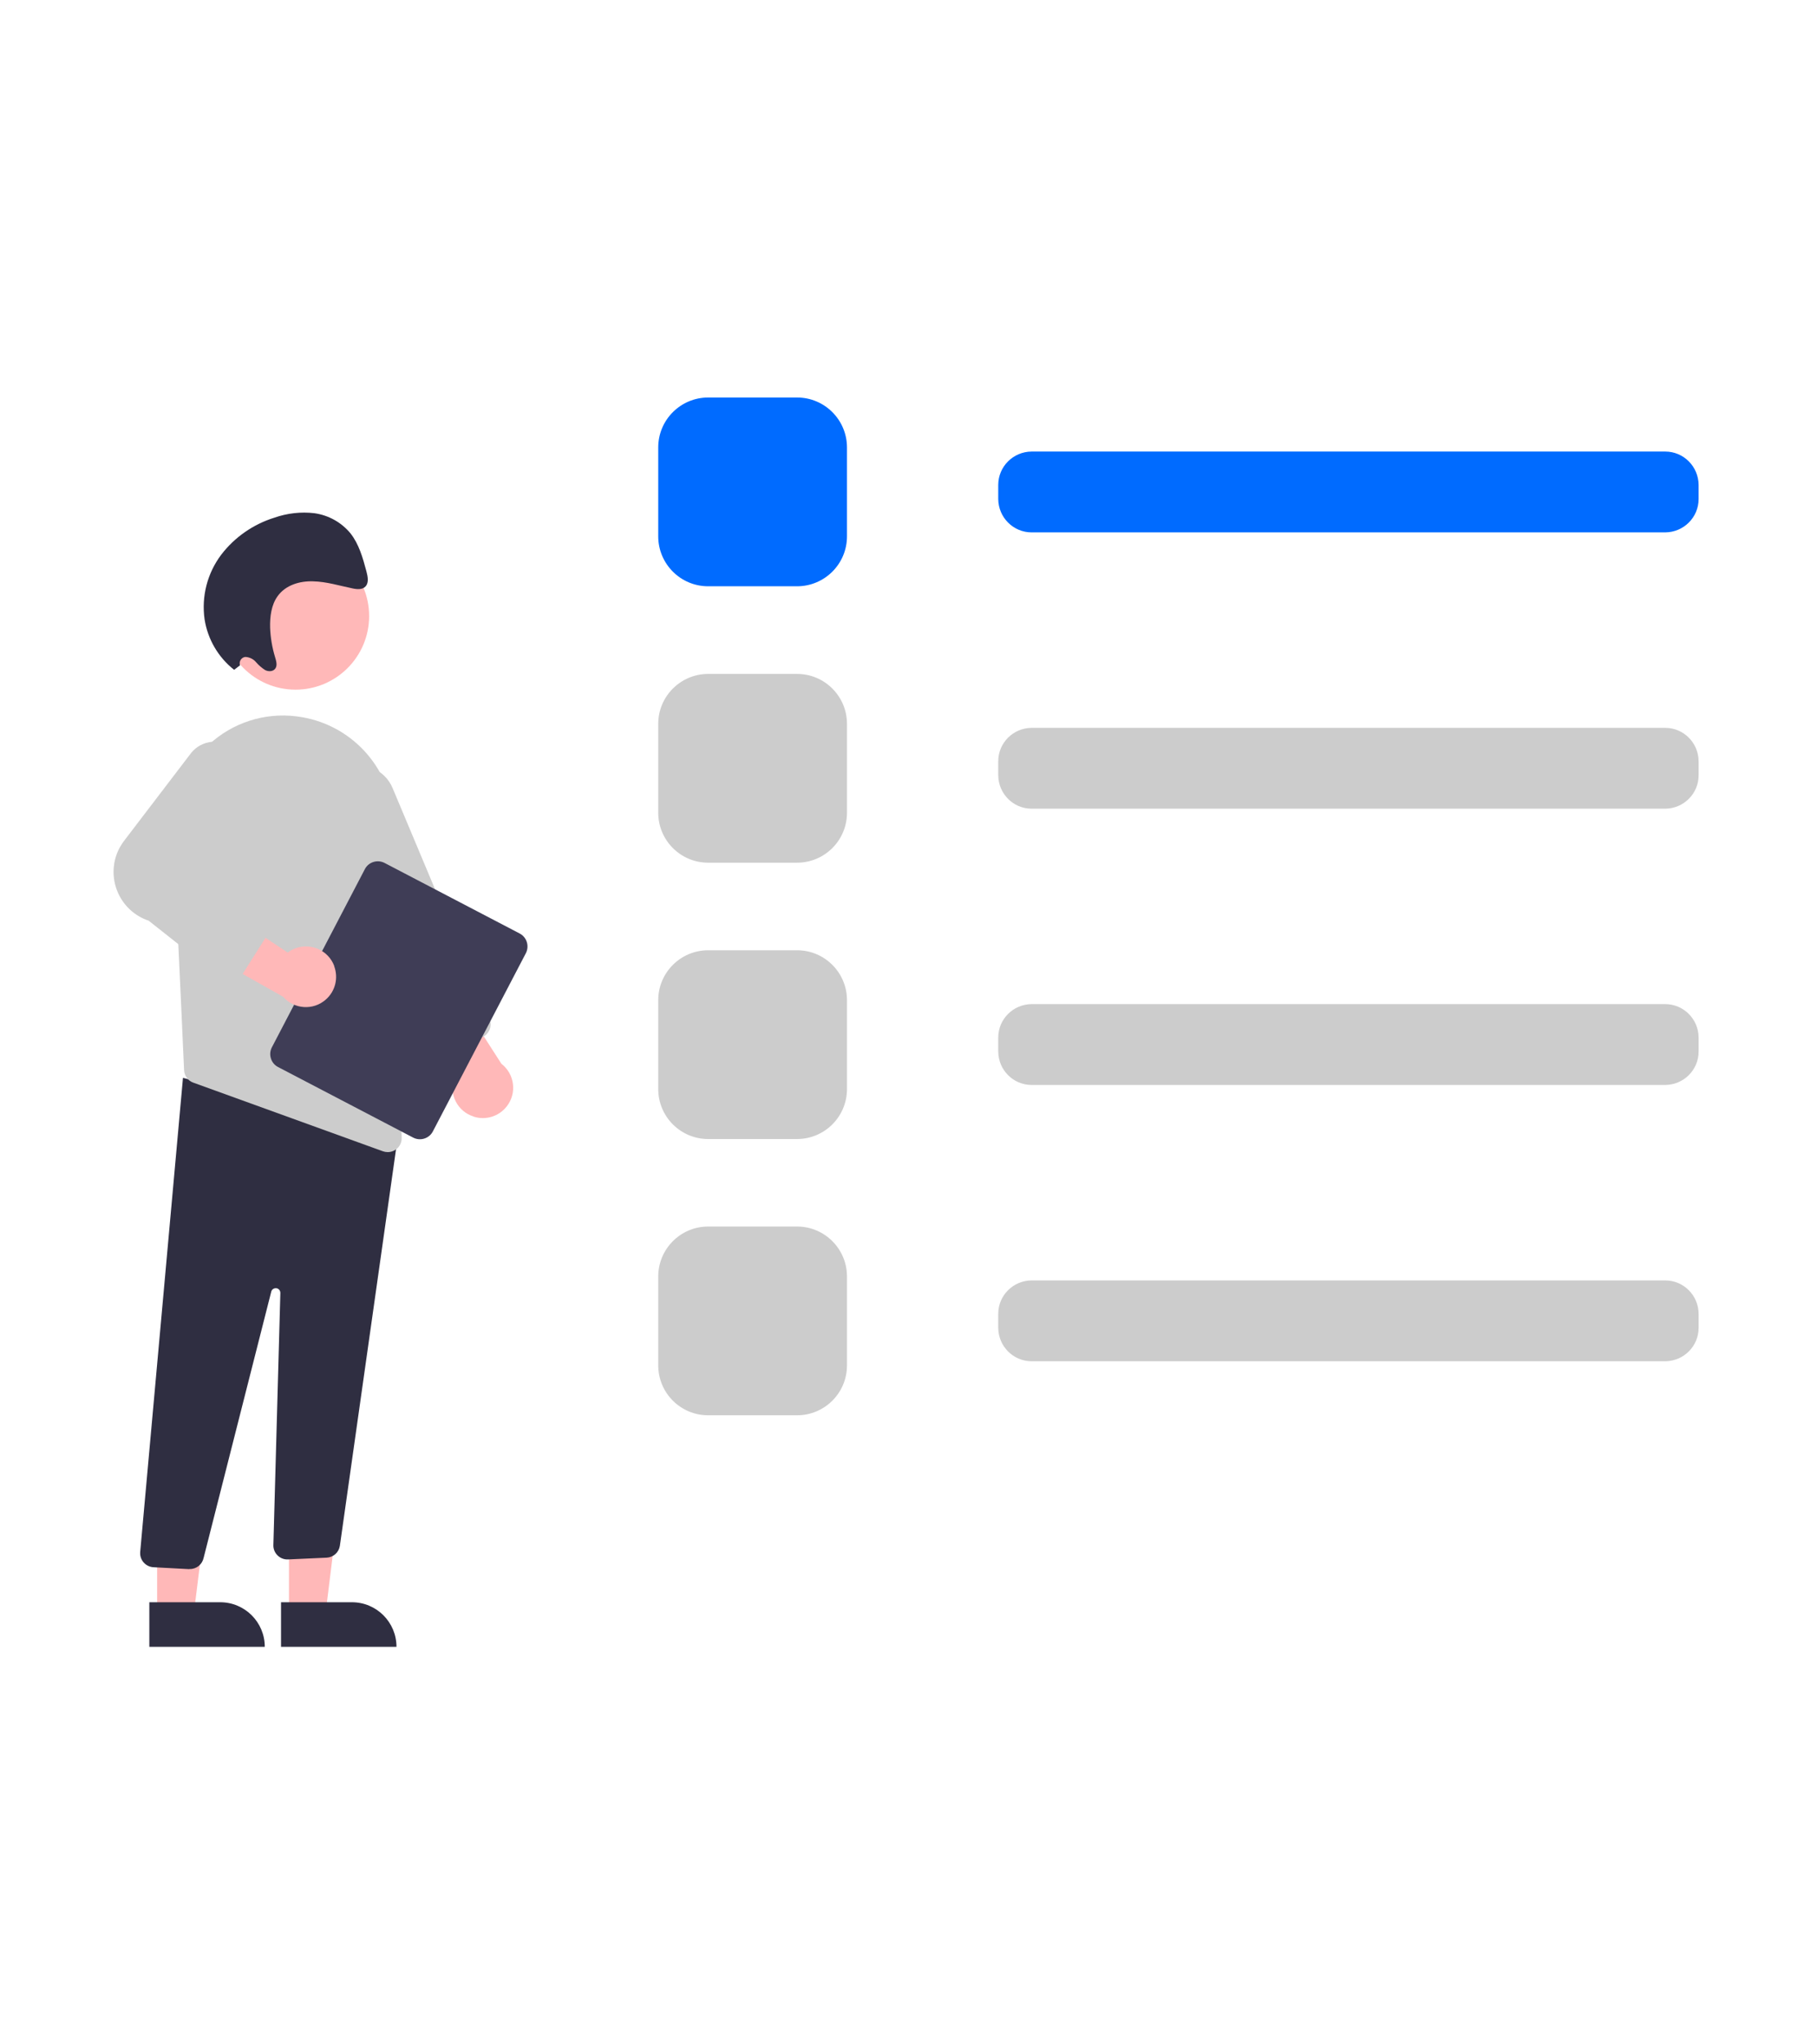 <svg width="64" height="72" viewBox="0 0 64 72" fill="none" xmlns="http://www.w3.org/2000/svg">
<path d="M10.179 56.8H11.47L12.086 51.81L10.179 51.814V56.8Z" fill="#FFB8B8"/>
<path d="M13.965 57.999H9.899V56.429H12.395C13.262 56.429 13.965 57.132 13.965 57.999Z" fill="#2F2E41"/>
<path d="M5.535 56.8H6.831L7.447 51.81L5.535 51.814V56.8Z" fill="#FFB8B8"/>
<path d="M9.321 57.999H5.26V56.429H7.756C8.623 56.429 9.326 57.132 9.326 57.999H9.321Z" fill="#2F2E41"/>
<path d="M6.667 55.263L5.405 55.196C5.135 55.181 4.923 54.95 4.937 54.676C4.937 54.676 4.937 54.676 4.937 54.671L6.445 37.96L13.396 39.834L14.066 39.651L11.971 54.444C11.932 54.676 11.744 54.844 11.513 54.859L10.15 54.921C9.88 54.936 9.644 54.729 9.629 54.454C9.629 54.44 9.629 54.425 9.629 54.416L9.875 45.537C9.875 45.446 9.808 45.369 9.716 45.369C9.634 45.369 9.567 45.422 9.552 45.499L7.173 54.864C7.124 55.095 6.927 55.259 6.691 55.259C6.681 55.259 6.672 55.259 6.662 55.259L6.667 55.263Z" fill="#2F2E41"/>
<path d="M10.41 19.105C11.841 19.105 13.002 20.266 13.002 21.697C13.002 23.128 11.841 24.289 10.41 24.289C8.979 24.289 7.818 23.128 7.818 21.697C7.818 20.266 8.979 19.105 10.41 19.105Z" fill="#FFB8B8"/>
<path d="M6.098 29.309L6.383 35.455L6.484 37.691C6.493 37.888 6.619 38.062 6.807 38.129L13.488 40.547C13.541 40.566 13.599 40.576 13.657 40.576C13.926 40.576 14.148 40.359 14.148 40.09C14.148 40.085 14.148 40.08 14.148 40.07L13.873 29.02C13.835 27.151 12.476 25.57 10.631 25.257C10.569 25.248 10.501 25.238 10.434 25.228C9.311 25.089 8.184 25.455 7.356 26.226C6.498 27.016 6.036 28.143 6.094 29.304L6.098 29.309Z" fill="#CCCCCC"/>
<path d="M16.682 39.323C16.123 39.15 15.81 38.552 15.983 37.994C16.012 37.897 16.06 37.801 16.118 37.714L13.854 34.703L15.81 34.583L17.66 37.464C18.127 37.825 18.214 38.495 17.852 38.962C17.578 39.318 17.111 39.463 16.687 39.328L16.682 39.323Z" fill="#FFB8B8"/>
<path d="M15.087 37.17C14.967 37.122 14.871 37.026 14.818 36.906L11.407 28.774C11.128 28.104 11.441 27.334 12.11 27.054C12.78 26.775 13.551 27.088 13.83 27.758L17.241 35.889C17.347 36.14 17.226 36.429 16.976 36.535L15.458 37.17C15.338 37.223 15.203 37.223 15.083 37.17H15.087Z" fill="#CCCCCC"/>
<path d="M9.576 36.886L12.852 30.609C12.982 30.358 13.295 30.262 13.546 30.392L18.305 32.877C18.556 33.008 18.652 33.321 18.522 33.571L15.246 39.848C15.116 40.099 14.803 40.195 14.553 40.065L9.793 37.579C9.543 37.449 9.446 37.136 9.576 36.886Z" fill="#3F3D56"/>
<path d="M11.773 34.02C11.566 33.471 10.954 33.196 10.405 33.398C10.309 33.437 10.217 33.485 10.135 33.548L6.994 31.467V33.427L9.971 35.104C10.357 35.547 11.031 35.595 11.474 35.205C11.812 34.911 11.927 34.439 11.768 34.02H11.773Z" fill="#FFB8B8"/>
<path d="M7.804 34.458L5.236 32.425C4.287 32.108 3.777 31.081 4.094 30.133C4.162 29.925 4.273 29.733 4.408 29.564L6.739 26.51C7.11 26.057 7.784 25.99 8.237 26.361C8.603 26.659 8.729 27.16 8.546 27.594L6.701 30.609L9.413 31.896C9.658 32.011 9.764 32.305 9.649 32.551C9.639 32.57 9.629 32.584 9.62 32.604L8.526 34.333C8.449 34.454 8.329 34.531 8.194 34.555C8.194 34.555 8.189 34.555 8.184 34.555C8.049 34.574 7.91 34.54 7.804 34.454V34.458Z" fill="#CCCCCC"/>
<path d="M8.454 23.431C8.415 23.316 8.478 23.186 8.594 23.147C8.613 23.142 8.632 23.137 8.652 23.137C8.791 23.147 8.926 23.21 9.018 23.321C9.109 23.427 9.22 23.523 9.34 23.6C9.466 23.663 9.634 23.653 9.706 23.532C9.774 23.422 9.726 23.268 9.687 23.137C9.586 22.805 9.528 22.458 9.514 22.107C9.504 21.716 9.557 21.307 9.774 21.003C10.053 20.608 10.55 20.459 11.022 20.474C11.494 20.483 11.956 20.628 12.423 20.724C12.582 20.758 12.775 20.772 12.881 20.647C12.997 20.512 12.953 20.3 12.905 20.117C12.78 19.65 12.645 19.168 12.351 18.792C12.033 18.402 11.58 18.147 11.079 18.075C10.598 18.017 10.111 18.075 9.658 18.234C8.921 18.465 8.266 18.918 7.794 19.534C7.303 20.185 7.091 21.003 7.206 21.813C7.317 22.516 7.688 23.152 8.247 23.59L8.449 23.436L8.454 23.431Z" fill="#2F2E41"/>
<path d="M28.075 20.648H24.943C23.97 20.648 23.185 19.858 23.185 18.89V15.758C23.185 14.785 23.975 14 24.943 14H28.075C29.048 14 29.833 14.79 29.833 15.758V18.89C29.833 19.863 29.043 20.648 28.075 20.648Z" fill="#006BFF"/>
<path d="M28.075 30.383H24.943C23.97 30.383 23.185 29.593 23.185 28.625V25.494C23.185 24.521 23.975 23.735 24.943 23.735H28.075C29.048 23.735 29.833 24.525 29.833 25.494V28.625C29.833 29.598 29.043 30.383 28.075 30.383Z" fill="#CCCCCC"/>
<path d="M58.654 18.75H36.336C35.691 18.75 35.166 18.225 35.161 17.575V17.079C35.161 16.433 35.686 15.908 36.336 15.903H58.654C59.3 15.903 59.825 16.428 59.83 17.079V17.575C59.83 18.22 59.305 18.745 58.654 18.75Z" fill="#006BFF"/>
<path d="M58.654 28.481H36.336C35.691 28.481 35.166 27.956 35.161 27.305V26.809C35.161 26.164 35.686 25.639 36.336 25.634H58.654C59.3 25.634 59.825 26.159 59.83 26.809V27.305C59.83 27.951 59.305 28.476 58.654 28.481Z" fill="#CCCCCC"/>
<path d="M28.075 40.115H24.943C23.97 40.115 23.185 39.325 23.185 38.356V35.225C23.185 34.252 23.975 33.467 24.943 33.467H28.075C29.048 33.467 29.833 34.257 29.833 35.225V38.356C29.833 39.329 29.043 40.115 28.075 40.115Z" fill="#CCCCCC"/>
<path d="M58.654 38.211H36.336C35.691 38.211 35.166 37.686 35.161 37.036V36.54C35.161 35.894 35.686 35.369 36.336 35.364H58.654C59.3 35.364 59.825 35.889 59.83 36.54V37.036C59.83 37.681 59.305 38.206 58.654 38.211Z" fill="#CCCCCC"/>
<path d="M28.075 49.845H24.943C23.97 49.845 23.185 49.055 23.185 48.087V44.956C23.185 43.983 23.975 43.197 24.943 43.197H28.075C29.048 43.197 29.833 43.987 29.833 44.956V48.087C29.833 49.06 29.043 49.845 28.075 49.845Z" fill="#CCCCCC"/>
<path d="M58.654 47.942H36.336C35.691 47.942 35.166 47.417 35.161 46.766V46.27C35.161 45.625 35.686 45.099 36.336 45.095H58.654C59.3 45.095 59.825 45.62 59.83 46.27V46.766C59.83 47.412 59.305 47.937 58.654 47.942Z" fill="#CCCCCC"/>
</svg>
